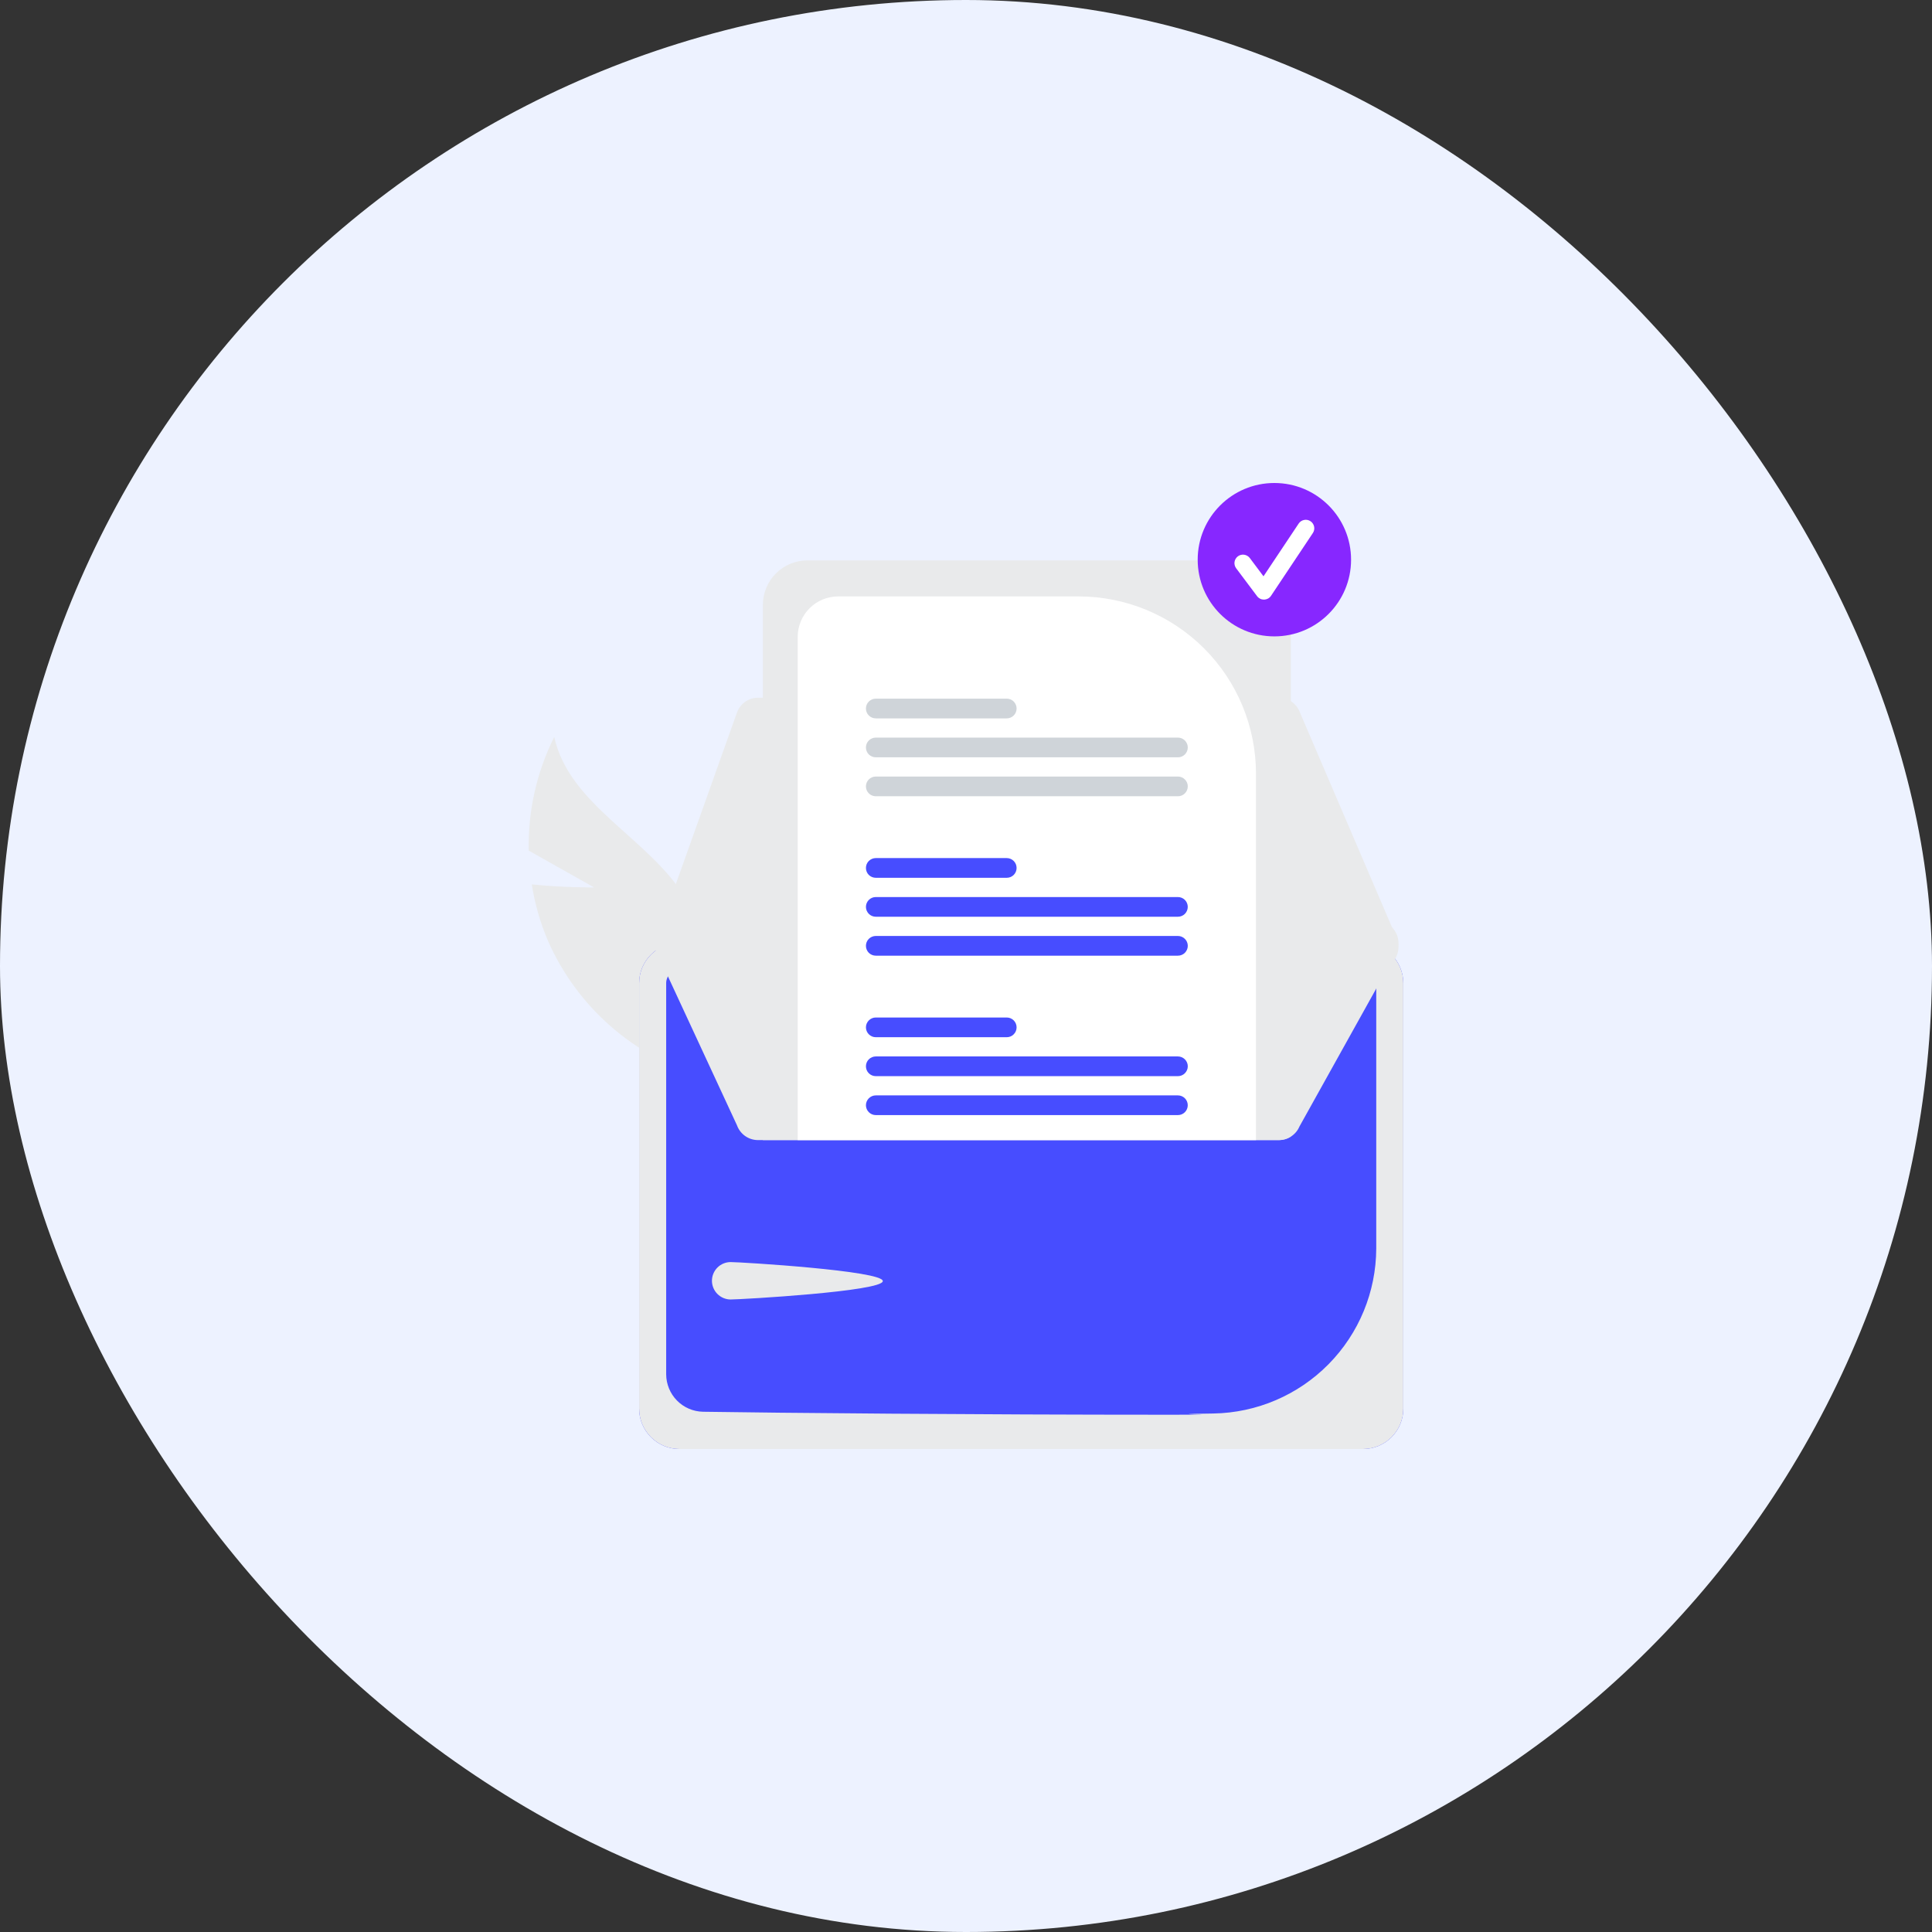 <svg width="64" height="64" viewBox="0 0 64 64" fill="none" xmlns="http://www.w3.org/2000/svg">
<rect x="0" y="0" width="64" height="64" fill="#333333" stroke="none"/>
<rect width="64" height="64" rx="32" fill="#EDF2FF"/>
<path d="M19.681 29.398L17.515 28.178C17.486 26.873 17.776 25.58 18.36 24.412C18.859 26.679 21.487 27.758 22.7 29.737C23.073 30.357 23.303 31.053 23.37 31.774C23.438 32.495 23.343 33.221 23.092 33.901L23.234 35.658C22.115 35.323 21.081 34.749 20.205 33.975C19.328 33.202 18.63 32.248 18.158 31.179C17.899 30.577 17.717 29.944 17.616 29.296C18.626 29.404 19.681 29.398 19.681 29.398Z" fill="#E9EAEB"/>
<path d="M45.153 31.231H22.506C22.152 31.232 21.813 31.373 21.563 31.623C21.313 31.873 21.172 32.212 21.172 32.566V46.665C21.172 47.019 21.313 47.358 21.563 47.609C21.813 47.859 22.152 48 22.506 48H45.152C45.506 48 45.846 47.859 46.096 47.609C46.346 47.358 46.487 47.019 46.487 46.665V32.566C46.487 32.212 46.346 31.873 46.096 31.623C45.846 31.373 45.506 31.232 45.153 31.231Z" fill="#474DFF"/>
<path d="M45.153 31.231H22.506C22.152 31.232 21.813 31.373 21.563 31.623C21.313 31.873 21.172 32.212 21.172 32.566V46.665C21.172 47.019 21.313 47.358 21.563 47.609C21.813 47.859 22.152 48 22.506 48H45.152C45.506 48 45.846 47.859 46.096 47.609C46.346 47.358 46.487 47.019 46.487 46.665V32.566C46.487 32.212 46.346 31.873 46.096 31.623C45.846 31.373 45.506 31.232 45.153 31.231ZM45.59 41.359C45.585 42.795 45.017 44.171 44.009 45.192C43.001 46.214 41.632 46.8 40.197 46.824C37.899 46.854 41.468 46.865 38.697 46.865C32.359 46.865 25.751 46.805 23.286 46.766C22.961 46.759 22.652 46.626 22.425 46.394C22.198 46.163 22.07 45.852 22.068 45.528V32.567C22.068 32.451 22.114 32.339 22.197 32.257C22.279 32.175 22.39 32.129 22.506 32.128H45.151C45.268 32.128 45.379 32.174 45.461 32.256C45.544 32.338 45.59 32.45 45.59 32.566V41.359Z" fill="#E9EAEB"/>
<path d="M42.365 23.113H25.111C24.958 23.113 24.809 23.16 24.684 23.248C24.56 23.336 24.465 23.46 24.413 23.604L21.749 31.08C21.709 31.192 21.697 31.311 21.713 31.429C21.729 31.546 21.773 31.658 21.841 31.755C21.909 31.852 21.999 31.931 22.105 31.985C22.21 32.04 22.326 32.069 22.445 32.069L45.585 32.11H45.586C45.709 32.11 45.829 32.08 45.937 32.021C46.045 31.963 46.137 31.88 46.204 31.777C46.272 31.675 46.313 31.558 46.324 31.436C46.334 31.314 46.315 31.191 46.267 31.078L43.045 23.561C42.988 23.428 42.893 23.314 42.772 23.235C42.651 23.155 42.51 23.112 42.365 23.113Z" fill="#E9EAEB"/>
<path d="M46.327 31.241C46.327 31.341 46.306 31.44 46.267 31.532L43.045 37.319C42.988 37.452 42.893 37.565 42.772 37.645C42.651 37.724 42.51 37.767 42.365 37.767H25.111C24.958 37.767 24.809 37.72 24.684 37.632C24.559 37.544 24.465 37.419 24.413 37.276L21.749 31.53C21.716 31.439 21.702 31.342 21.707 31.245C21.712 31.148 21.736 31.052 21.777 30.965C21.819 30.877 21.878 30.798 21.95 30.733C22.022 30.668 22.106 30.618 22.198 30.585C22.277 30.556 22.36 30.542 22.445 30.542L25.271 30.536L26.425 30.534L41.606 30.508L42.761 30.506L45.586 30.5H45.586C45.783 30.5 45.971 30.578 46.11 30.717C46.248 30.856 46.327 31.044 46.327 31.241Z" fill="#E9EAEB"/>
<path d="M24.204 41.808C24.546 41.808 29.244 42.095 29.244 42.437C29.244 42.779 24.546 43.047 24.204 43.047C24.04 43.047 23.882 42.981 23.766 42.865C23.65 42.749 23.584 42.591 23.584 42.427C23.584 42.263 23.65 42.105 23.766 41.989C23.882 41.873 24.04 41.808 24.204 41.808Z" fill="#E9EAEB"/>
<path d="M41.29 18.564H26.742C26.352 18.565 25.978 18.72 25.703 18.996C25.427 19.271 25.272 19.645 25.271 20.035V37.767H42.365C42.505 37.767 42.643 37.727 42.761 37.652V20.035C42.76 19.645 42.605 19.271 42.33 18.996C42.054 18.72 41.68 18.565 41.29 18.564Z" fill="#E9EAEB"/>
<path d="M35.737 19.757H27.765C27.41 19.757 27.069 19.898 26.818 20.149C26.567 20.4 26.426 20.741 26.425 21.096V37.767H41.606V25.626C41.605 24.07 40.986 22.578 39.886 21.478C38.785 20.378 37.293 19.759 35.737 19.757Z" fill="white"/>
<path d="M39.02 36.286H29.011C28.925 36.286 28.842 36.321 28.781 36.382C28.72 36.443 28.685 36.526 28.685 36.613C28.685 36.699 28.72 36.782 28.781 36.843C28.842 36.904 28.925 36.939 29.011 36.939H39.02C39.107 36.939 39.19 36.904 39.251 36.843C39.312 36.782 39.346 36.699 39.346 36.613C39.346 36.526 39.312 36.443 39.251 36.382C39.19 36.321 39.107 36.286 39.02 36.286Z" fill="#474DFF"/>
<path d="M39.02 34.996H29.011C28.925 34.996 28.842 35.031 28.78 35.092C28.719 35.153 28.685 35.236 28.685 35.323C28.685 35.409 28.719 35.492 28.78 35.553C28.842 35.615 28.925 35.649 29.011 35.649H39.02C39.107 35.649 39.19 35.615 39.251 35.553C39.312 35.492 39.347 35.409 39.347 35.323C39.347 35.236 39.312 35.153 39.251 35.092C39.19 35.031 39.107 34.996 39.02 34.996Z" fill="#474DFF"/>
<path d="M33.35 33.706H29.011C28.925 33.706 28.842 33.741 28.781 33.802C28.72 33.863 28.685 33.946 28.685 34.033C28.685 34.119 28.72 34.202 28.781 34.263C28.842 34.325 28.925 34.359 29.011 34.359H33.35C33.437 34.359 33.52 34.325 33.581 34.263C33.642 34.202 33.676 34.119 33.676 34.033C33.676 33.946 33.642 33.863 33.581 33.802C33.52 33.741 33.437 33.706 33.35 33.706Z" fill="#474DFF"/>
<path d="M39.02 31.005H29.011C28.925 31.005 28.842 31.04 28.78 31.101C28.719 31.162 28.685 31.245 28.685 31.332C28.685 31.418 28.719 31.501 28.78 31.563C28.842 31.624 28.925 31.658 29.011 31.658H39.02C39.107 31.658 39.19 31.624 39.251 31.563C39.312 31.501 39.347 31.418 39.347 31.332C39.347 31.245 39.312 31.162 39.251 31.101C39.19 31.04 39.107 31.005 39.02 31.005Z" fill="#474DFF"/>
<path d="M39.02 29.716H29.011C28.925 29.716 28.842 29.75 28.781 29.811C28.72 29.872 28.685 29.955 28.685 30.042C28.685 30.128 28.72 30.211 28.781 30.273C28.842 30.334 28.925 30.368 29.011 30.368H39.02C39.107 30.368 39.19 30.334 39.251 30.273C39.312 30.211 39.346 30.128 39.346 30.042C39.346 29.955 39.312 29.872 39.251 29.811C39.19 29.75 39.107 29.716 39.02 29.716Z" fill="#474DFF"/>
<path d="M33.35 28.425H29.011C28.925 28.425 28.842 28.46 28.78 28.521C28.719 28.582 28.685 28.665 28.685 28.752C28.685 28.838 28.719 28.922 28.78 28.983C28.842 29.044 28.925 29.078 29.011 29.078H33.35C33.437 29.078 33.52 29.044 33.581 28.983C33.642 28.922 33.676 28.838 33.676 28.752C33.676 28.665 33.642 28.582 33.581 28.521C33.52 28.46 33.437 28.425 33.35 28.425Z" fill="#474DFF"/>
<path d="M39.02 25.724H29.011C28.925 25.724 28.842 25.758 28.78 25.82C28.719 25.881 28.685 25.964 28.685 26.05C28.685 26.137 28.719 26.22 28.78 26.281C28.842 26.343 28.925 26.377 29.011 26.377H39.02C39.107 26.377 39.19 26.343 39.251 26.281C39.312 26.22 39.347 26.137 39.347 26.05C39.347 25.964 39.312 25.881 39.251 25.82C39.19 25.758 39.107 25.724 39.02 25.724Z" fill="#CFD4D9"/>
<path d="M39.02 24.434H29.011C28.925 24.434 28.842 24.469 28.78 24.53C28.719 24.591 28.685 24.674 28.685 24.761C28.685 24.848 28.719 24.93 28.78 24.992C28.842 25.053 28.925 25.087 29.011 25.087H39.02C39.107 25.087 39.19 25.053 39.251 24.992C39.312 24.93 39.347 24.848 39.347 24.761C39.347 24.674 39.312 24.591 39.251 24.53C39.19 24.469 39.107 24.434 39.02 24.434Z" fill="#CFD4D9"/>
<path d="M33.35 23.144H29.011C28.925 23.144 28.842 23.178 28.78 23.24C28.719 23.301 28.685 23.384 28.685 23.471C28.685 23.557 28.719 23.64 28.78 23.701C28.842 23.763 28.925 23.797 29.011 23.797H33.35C33.437 23.797 33.52 23.763 33.581 23.701C33.642 23.64 33.676 23.557 33.676 23.471C33.676 23.384 33.642 23.301 33.581 23.24C33.52 23.178 33.437 23.144 33.35 23.144Z" fill="#CFD4D9"/>
<path d="M42.215 21.081C43.619 21.081 44.756 19.944 44.756 18.541C44.756 17.137 43.619 16 42.215 16C40.812 16 39.675 17.137 39.675 18.541C39.675 19.944 40.812 21.081 42.215 21.081Z" fill="#8727FF"/>
<path d="M41.869 19.863C41.825 19.863 41.782 19.853 41.742 19.833C41.703 19.813 41.669 19.785 41.643 19.75L40.95 18.826C40.927 18.796 40.911 18.762 40.902 18.726C40.892 18.69 40.89 18.653 40.895 18.616C40.901 18.579 40.913 18.544 40.932 18.512C40.951 18.48 40.976 18.452 41.006 18.429C41.035 18.407 41.069 18.391 41.105 18.382C41.141 18.372 41.179 18.37 41.215 18.376C41.252 18.381 41.288 18.394 41.32 18.413C41.352 18.432 41.38 18.457 41.402 18.486L41.855 19.091L43.02 17.344C43.061 17.282 43.126 17.238 43.2 17.224C43.273 17.209 43.349 17.224 43.412 17.266C43.474 17.307 43.517 17.372 43.532 17.445C43.547 17.519 43.532 17.595 43.49 17.658L42.104 19.737C42.079 19.775 42.045 19.806 42.006 19.828C41.966 19.849 41.922 19.861 41.877 19.863C41.874 19.863 41.871 19.863 41.869 19.863Z" fill="white"/>
</svg>
